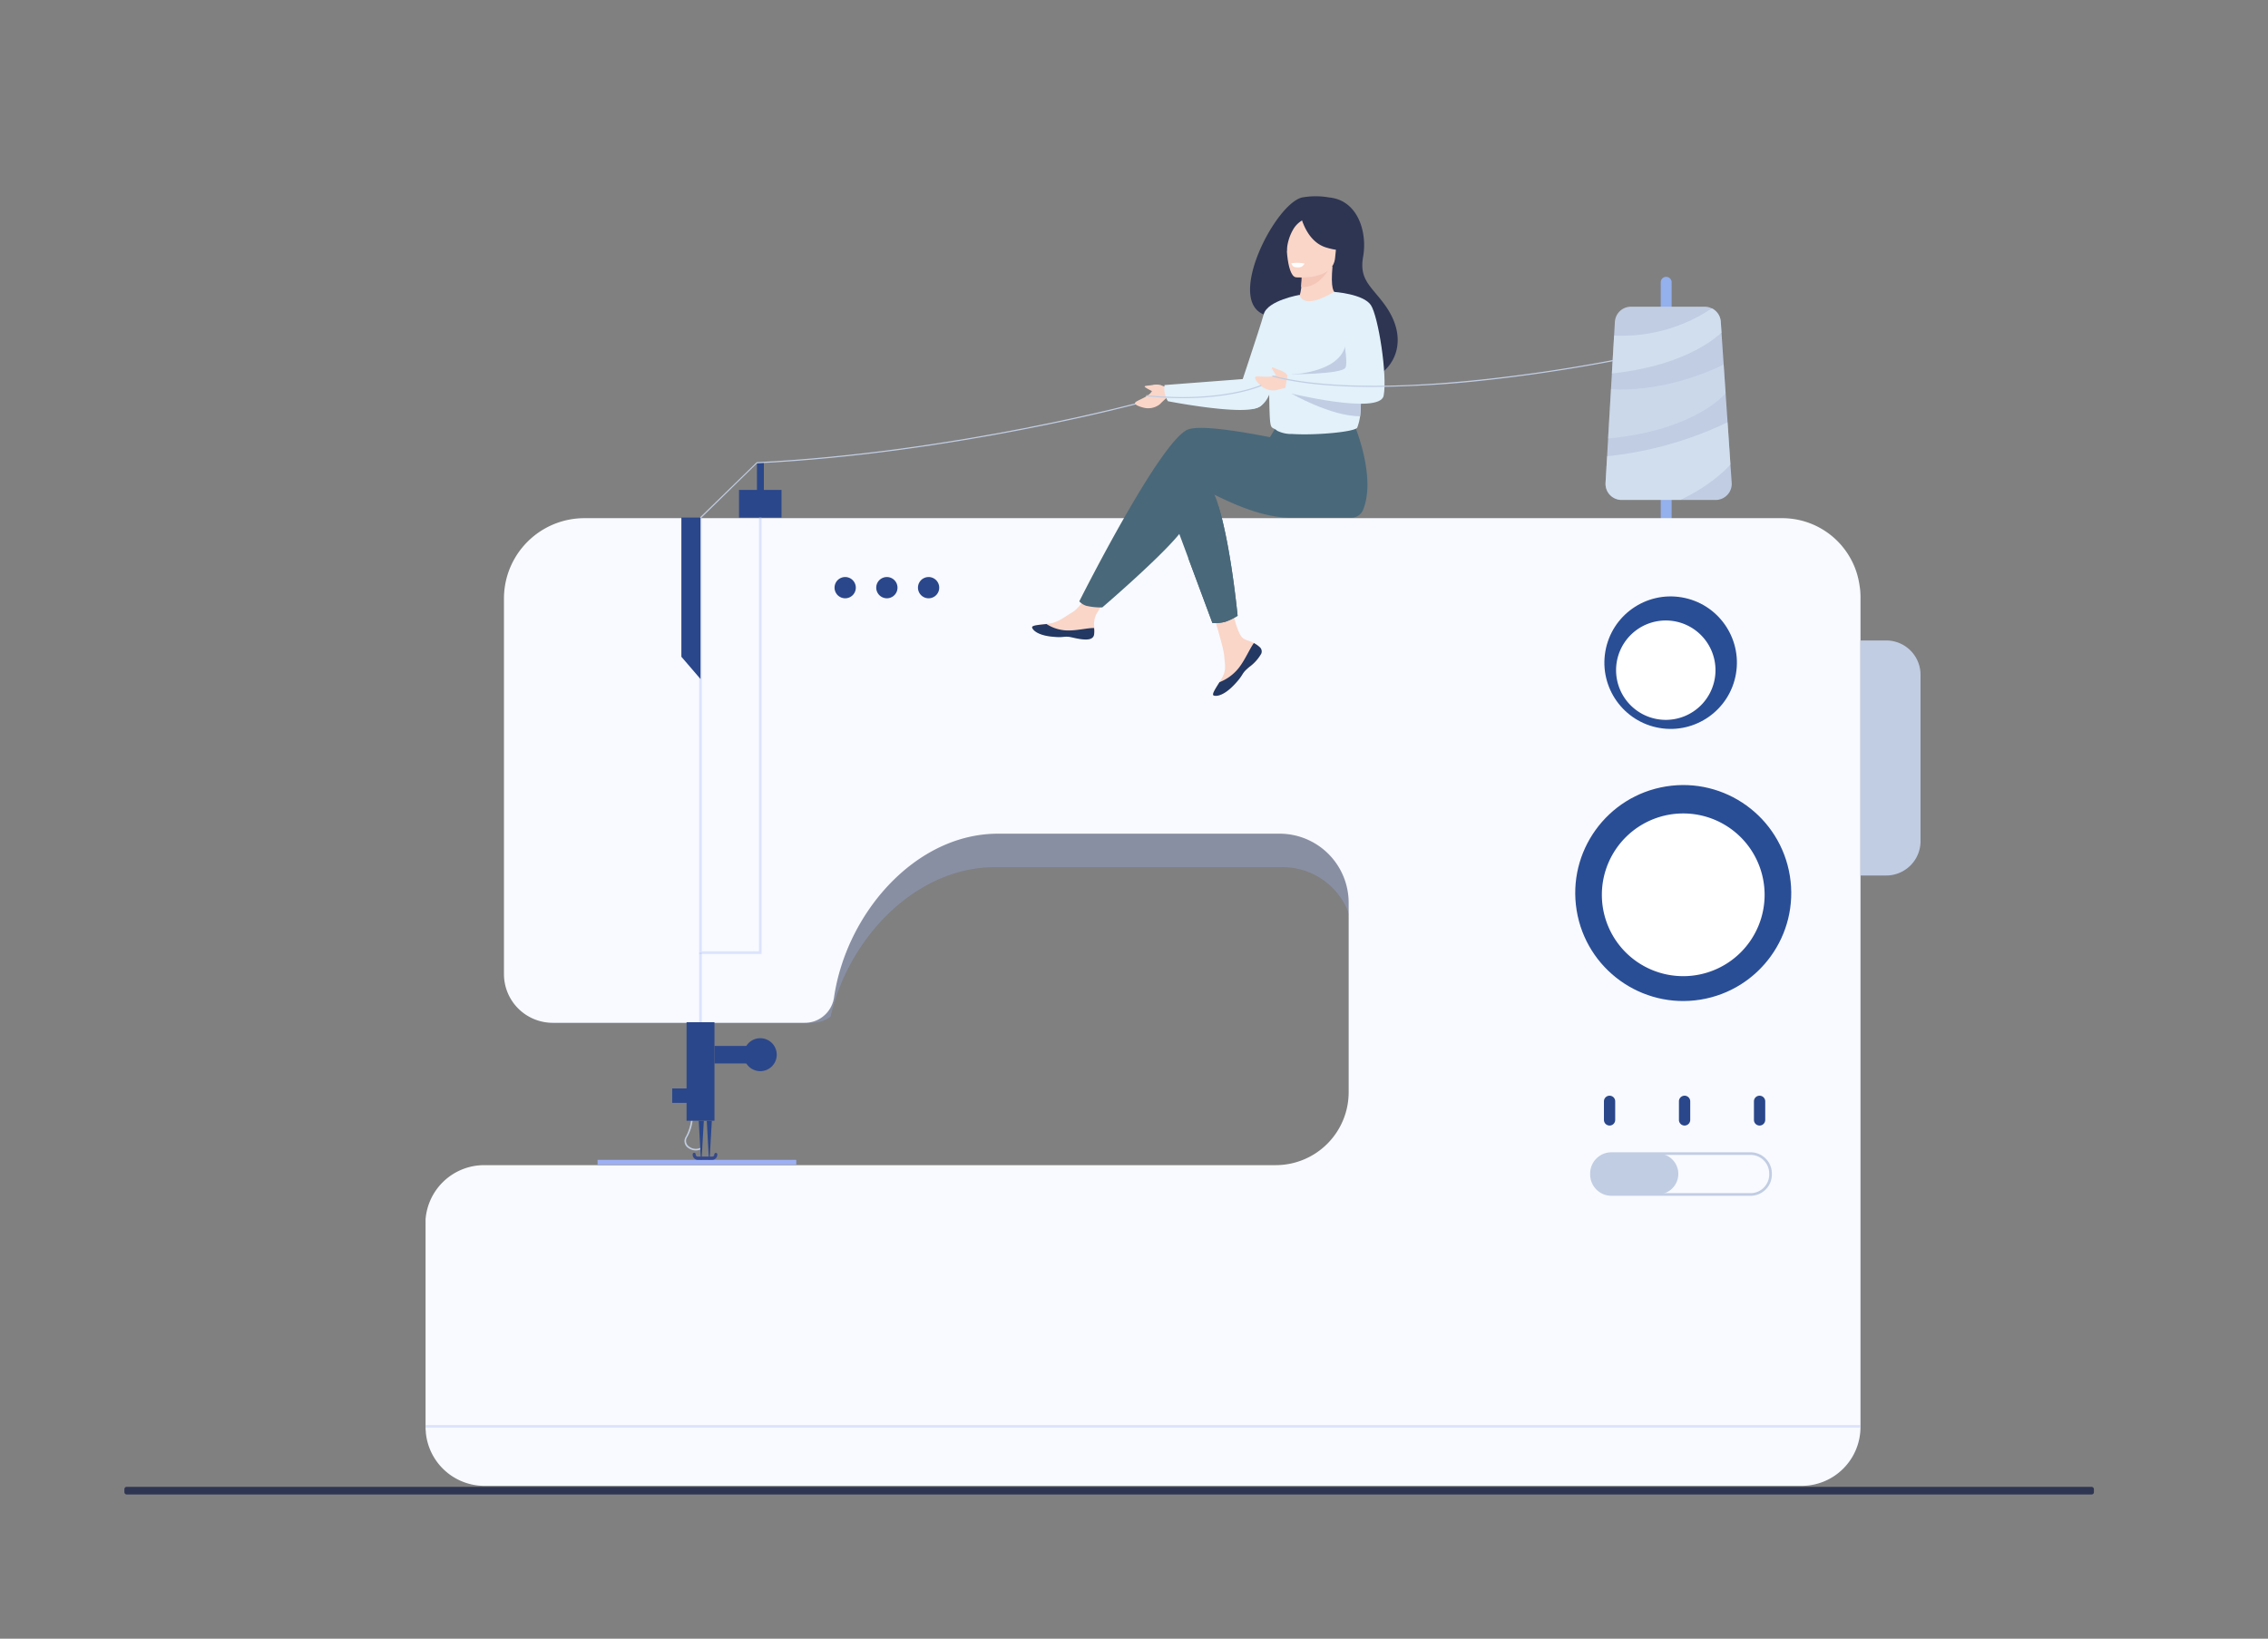 <svg id="_ëîé_1" data-name="‘ëîé_1" xmlns="http://www.w3.org/2000/svg" viewBox="0 0 512 370"><rect x="0" y="0" width="512" height="370" fill="#808080" stroke="none"/><defs><style>.cls-1{fill:#94b0ed;}.cls-2{fill:#2e3552;}.cls-3{fill:#c1cde3;}.cls-4,.cls-8{fill:#9db0f4;}.cls-10,.cls-4,.cls-7{opacity:0.3;}.cls-5{fill:#f8faff;}.cls-6{fill:#2b478b;}.cls-9{fill:#35488b;}.cls-10,.cls-11,.cls-16{fill:#e2f1fa;}.cls-11{opacity:0.5;}.cls-12{fill:#fad6c8;}.cls-13{fill:#233862;}.cls-14{fill:#49687a;}.cls-15{fill:#f4c6b8;}.cls-17{fill:#fff;}.cls-18{fill:#2a4e96;}</style></defs><path class="cls-1" d="M376.14,118.11h0a1.22,1.22,0,0,1-1.23-1.22V63.73a1.22,1.22,0,0,1,1.23-1.22h0a1.22,1.22,0,0,1,1.23,1.22v53.16A1.22,1.22,0,0,1,376.14,118.11Z"/><rect class="cls-2" x="28.08" y="335.72" width="444.62" height="1.72" rx="0.49"/><path class="cls-3" d="M157.13,259.76a3,3,0,0,1-1.71-.53,1.82,1.82,0,0,1-.59-2.58A10.29,10.29,0,0,0,156,253l.35,0a10,10,0,0,1-1.2,3.72,1.55,1.55,0,0,0,.51,2.23,2.48,2.48,0,0,0,2.55.18l.21.24A2.58,2.58,0,0,1,157.13,259.76Z"/><path class="cls-4" d="M420,134.61V322.2a13.28,13.28,0,0,1-13.29,13.29h-297a13.45,13.45,0,0,1-13.48-11.93c0-.34-.06-.67-.07-1V276.37c0-.36,0-.71,0-1.06a13.62,13.62,0,0,1,10.32-4.68H288.6a16.67,16.67,0,0,0,16.61-14.13,16.28,16.28,0,0,0,.17-2.33V211.39a15.24,15.24,0,0,0-.91-5.2,15.89,15.89,0,0,0-15-10.39H224.65c-14,0-26.24,9.71-32.88,22.29a46.62,46.62,0,0,0-4.26,11.46,6.77,6.77,0,0,1-4.14,1.39h-58a11.15,11.15,0,0,1-11.26-11V135.14a17.32,17.32,0,0,1,.26-3,18.57,18.57,0,0,1,15.06-7.61H405.16a18.05,18.05,0,0,1,14.58,7.32A16.73,16.73,0,0,1,420,134.61Z"/><path class="cls-5" d="M420,134.61V322.2a13.28,13.28,0,0,1-13.29,13.29H109.36a13.29,13.29,0,0,1-13.22-11.93c0-.34-.06-.67-.07-1V276.37c0-.36,0-.71,0-1.06a13.28,13.28,0,0,1,13.25-12.23H288a16.47,16.47,0,0,0,16.46-16.46V203.83a15.6,15.6,0,0,0-15.59-15.59H225.3c-16.38,0-30.3,13.83-35.37,29.85a44.7,44.7,0,0,0-1.64,7.07,6.76,6.76,0,0,1-2.54,4.39,6.58,6.58,0,0,1-4.06,1.39H124.77a11,11,0,0,1-11-11V135.14a18.37,18.37,0,0,1,.25-3A18.16,18.16,0,0,1,131.89,117H402.33a17.61,17.61,0,0,1,14.51,7.62,17.42,17.42,0,0,1,2.9,7.26A16.73,16.73,0,0,1,420,134.61Z"/><rect class="cls-6" x="154.99" y="230.81" width="6.3" height="22.24"/><rect class="cls-6" x="161.29" y="236.16" width="7.38" height="3.96"/><path class="cls-6" d="M167.91,238.14a3.72,3.72,0,1,1,3.72,3.72A3.72,3.72,0,0,1,167.91,238.14Z"/><rect class="cls-6" x="151.75" y="245.76" width="4.14" height="3.26"/><rect class="cls-6" x="166.83" y="110.62" width="9.6" height="6.24"/><path class="cls-3" d="M387.31,112.89H366.08a3.63,3.63,0,0,1-3.63-3.84l.35-6v0l.23-4,.65-11.18.2-3.52.5-8.55.18-3.13a3.63,3.63,0,0,1,3.63-3.42h16.64a3.64,3.64,0,0,1,3.63,3.38l.17,2.51.49,7.22.08,1.14L390,95.35l.64,9.51.29,4.15A3.64,3.64,0,0,1,387.31,112.89Z"/><g class="cls-7"><polygon class="cls-8" points="171.93 215.4 157.84 215.4 157.84 116.86 158.44 116.86 158.44 214.8 171.33 214.8 171.33 116.74 171.93 116.74 171.93 215.4"/></g><path class="cls-3" d="M420,144.61h5.81a7.75,7.75,0,0,1,7.75,7.75v37.57a7.75,7.75,0,0,1-7.75,7.75H420a0,0,0,0,1,0,0V144.61A0,0,0,0,1,420,144.61Z"/><rect class="cls-8" x="134.9" y="261.89" width="44.86" height="1.06"/><polygon class="cls-6" points="158.14 153.32 153.82 148.29 153.82 116.86 158.14 116.86 158.14 153.32"/><g class="cls-7"><rect class="cls-8" x="157.84" y="215.1" width="0.6" height="15.71"/></g><g class="cls-7"><rect class="cls-8" x="96.07" y="321.77" width="323.89" height="0.6"/></g><path class="cls-6" d="M188.4,132.69a2.4,2.4,0,1,1,2.4,2.4A2.4,2.4,0,0,1,188.4,132.69Z"/><path class="cls-6" d="M197.81,132.69a2.4,2.4,0,1,1,2.4,2.4A2.41,2.41,0,0,1,197.81,132.69Z"/><path class="cls-6" d="M207.23,132.69a2.4,2.4,0,1,1,2.4,2.4A2.41,2.41,0,0,1,207.23,132.69Z"/><rect class="cls-6" x="170.88" y="104.44" width="1.56" height="8.4"/><polygon class="cls-6" points="158.38 261.89 158.23 261.89 157.74 253.06 158.89 253.06 158.38 261.89"/><polygon class="cls-6" points="160.19 261.89 160.04 261.89 159.55 253.06 160.7 253.06 160.19 261.89"/><path class="cls-9" d="M160.8,261.89h-3.3a1.19,1.19,0,0,1-1.13-1.24.36.36,0,0,1,.34-.37.36.36,0,0,1,.34.37.47.47,0,0,0,.45.5h3.3a.48.48,0,0,0,.46-.5.34.34,0,1,1,.68,0A1.2,1.2,0,0,1,160.8,261.89Z"/><path class="cls-3" d="M374.27,269.67H363.89a4.63,4.63,0,0,1-4.61-4.61h0a4.62,4.62,0,0,1,4.61-4.61h10.38a4.62,4.62,0,0,1,4.61,4.61h0A4.62,4.62,0,0,1,374.27,269.67Z"/><path class="cls-3" d="M395.2,270H363.78a4.81,4.81,0,0,1-4.8-4.8v-.23a4.8,4.8,0,0,1,4.8-4.79H395.2a4.8,4.8,0,0,1,4.8,4.79v.23A4.81,4.81,0,0,1,395.2,270Zm-31.42-9.23a4.21,4.21,0,0,0-4.2,4.2v.23a4.21,4.21,0,0,0,4.2,4.2H395.2a4.21,4.21,0,0,0,4.2-4.2v-.23a4.21,4.21,0,0,0-4.2-4.2Z"/><path class="cls-6" d="M363.36,254.14h0a1.27,1.27,0,0,1-1.27-1.28v-4.19a1.27,1.27,0,0,1,1.27-1.27h0a1.27,1.27,0,0,1,1.27,1.27v4.19A1.27,1.27,0,0,1,363.36,254.14Z"/><path class="cls-6" d="M380.29,254.14h0a1.27,1.27,0,0,1-1.27-1.28v-4.19a1.27,1.27,0,0,1,1.27-1.27h0a1.28,1.28,0,0,1,1.28,1.27v4.19A1.28,1.28,0,0,1,380.29,254.14Z"/><path class="cls-6" d="M397.22,254.14h0a1.27,1.27,0,0,1-1.27-1.28v-4.19a1.27,1.27,0,0,1,1.27-1.27h0a1.28,1.28,0,0,1,1.28,1.27v4.19A1.28,1.28,0,0,1,397.22,254.14Z"/><path class="cls-10" d="M363.68,87.84s11.27,1.3,25.44-5.51l.44,6.46S382.79,97.17,363,99Z"/><path class="cls-11" d="M390.65,104.86s-3.61,4.36-11.28,8H366.08a3.63,3.63,0,0,1-3.63-3.84l.35-6v0A82.54,82.54,0,0,0,390,95.35Z"/><path class="cls-11" d="M388.63,75.11c-2.39,2.2-9.66,7.61-24.75,9.21l.5-8.55a36.51,36.51,0,0,0,22.09-6.16,3.64,3.64,0,0,1,2,3Z"/><path class="cls-3" d="M158.23,117l-.19-.19,12.79-12.45h0c44.55-2.19,86.68-13.6,87.1-13.71l.07.25c-.42.12-42.54,11.52-87.11,13.72Z"/><path class="cls-12" d="M284.49,146.22a1.3,1.3,0,0,1,.23,1.38h0a8.46,8.46,0,0,1-2.69,3l-.44.36-.09.09-.08.07c-1.18,1.09-.74,1.34-2.87,3.56-2.43,2.53-4.1,2.57-4.57,2.34s.41-1.54,1.32-3a2.53,2.53,0,0,1,.13-.22l.36-.61c1.06-1.81.79-2.66.54-5.36-.21-2.19-3.41-12.25-3.41-12.25l4.65-.8s1.4,8,2.95,9.24c.82.66,1.75.67,2.54,1.16l.17.1A6.25,6.25,0,0,1,284.49,146.22Z"/><path class="cls-13" d="M284.49,146.22a1.3,1.3,0,0,1,.23,1.38h0a9.64,9.64,0,0,1-2.7,3l-.43.37-.09.09-.08.07c-1.18,1.09-.74,1.34-2.87,3.56-2.43,2.53-4.1,2.57-4.57,2.34s.41-1.54,1.32-3a10.38,10.38,0,0,0,4.33-3.19c1.46-1.87,2.43-4.26,3.43-5.65l.17.1A6.25,6.25,0,0,1,284.49,146.22Z"/><path class="cls-12" d="M247,143.32c-.29,1.43-2.33,1.19-4.62.64s-1.74.1-5-.26-4.24-1.57-4.34-2.06,1.52-.58,3.24-.78l.66-.08c1.94-.24,3.37-1.5,5.14-2.53s4.18-5,4.18-5l4.46.35s-2.34,3.56-3.25,5.11a5.37,5.37,0,0,0-.43,3A6,6,0,0,1,247,143.32Z"/><path class="cls-13" d="M242.34,144c-2.29-.56-1.74.1-5-.26s-4.24-1.57-4.34-2.06,1.52-.58,3.24-.78l0,0a9.11,9.11,0,0,0,4.66,1.45c2.21.06,4.55-.57,6.08-.55a6,6,0,0,1,0,1.53C246.67,144.75,244.63,144.51,242.34,144Z"/><path class="cls-14" d="M264.07,114.77,268.25,126l5.45,14.66a8.64,8.64,0,0,0,2.89-.26,12.59,12.59,0,0,0,2.8-1.36s-1.51-15.75-4.33-24.79a16.24,16.24,0,0,0-2.43-5.25C268.25,103.82,264.07,114.77,264.07,114.77Z"/><path class="cls-14" d="M268.32,96.93c2.73-.89,10.53.25,18.37,1.78L288.33,96l16.92-1.32s5.59,12.39,2.53,20.28a2.87,2.87,0,0,1-2.87,1.93H291.32c-8.41,0-17.81-5.78-19-6-2-.4-2.79,3.58-4.78,7.76s-18.7,18.5-18.7,18.5a14.57,14.57,0,0,1-3.63-.37,3.64,3.64,0,0,1-1.56-1S262.15,98.92,268.32,96.93Z"/><path class="cls-2" d="M285.29,71c5.1,4.61,17.55,12.8,17.62,12.77s4,2.68,6.86,1.62c4.78-1.77,8.74-8.64,2.68-16.79-3-4.06-5.63-5.48-4.73-10.62,1-5.58-1.19-12.76-7.63-13.39a17.39,17.39,0,0,0-6.15,0C287.89,46,276.79,67.63,285.29,71Z"/><path class="cls-12" d="M292.81,67.91s2.82,1.83,5,1.42,4-3,4-3c-.83-.24-1.43-1.24-1-6.18l-.38,0-6.47.74s0,2-.17,3.9C293.58,66.41,293.18,67.77,292.81,67.91Z"/><path class="cls-15" d="M293.88,60.92s0,2-.17,3.9c3.57.2,5.72-2.9,6.64-4.64Z"/><path class="cls-12" d="M292.54,62.61s8.42.83,8.86-4.42,1.81-8.68-3.54-9.44-6.57,1.17-7.15,2.89S290.36,62.26,292.54,62.61Z"/><path class="cls-2" d="M293.44,47.93s1.06,6.41,5.86,7.93c3.5,1.11,5.08.38,5.08.38a14.28,14.28,0,0,1-2.28-5.34,2.6,2.6,0,0,0-1.71-2C297.9,48.13,294.89,45.89,293.44,47.93Z"/><path class="cls-2" d="M295,49.29a5.58,5.58,0,0,0-3,2.41,10.69,10.69,0,0,0-1.51,5.18s-1.47-5.93.67-8.14S295,49.29,295,49.29Z"/><path class="cls-16" d="M308.15,85.3c-.15.63-.28,1.22-.39,1.76-.17.88-.29,1.63-.37,2.29-.26,2.07-.18,3.3-.35,4.64a12.22,12.22,0,0,1-.63,2.53c-.35,1-9.5,1.82-14.71,1.47a7.16,7.16,0,0,1-3.36-.72c-1.85-1.62-1.67,1.93-1.92-15-.13-8.28,7-15.65,7-15.65s.57,3.53,7.66-.68c.25-.14,3,4,5.73,9.08C309.79,80.6,309,81.79,308.15,85.3Z"/><path class="cls-14" d="M268.25,126l5.45,14.66a8.64,8.64,0,0,0,2.89-.26,12.59,12.59,0,0,0,2.8-1.36s-1.51-15.75-4.33-24.79Z"/><path class="cls-16" d="M293.44,66.57s-7.29,1.24-8.15,4.38-6.77,20.71-6.77,20.71,4.58,1.56,6.29-.15,6-15.9,6-15.9Z"/><path class="cls-12" d="M263.7,87.62,262,86.94a4.22,4.22,0,0,0-1.6-.06c-.57.18-2,.16-2,.39s1.6,1,1.6,1l.06,0c-.62,1.38-3.67,2.17-3.82,2.68s1.24.93,2,1.12a4.24,4.24,0,0,0,3.61-.81c.68-.72,1.83-1.71,1.83-1.71Z"/><path class="cls-17" d="M294.48,59.51a1.44,1.44,0,0,1-1.28.87c-.93,0-1.19-.14-1.36-.34a2.77,2.77,0,0,1-.35-.58A8,8,0,0,1,294.48,59.51Z"/><path class="cls-16" d="M280.55,85.59l-17.66,1.35a5.49,5.49,0,0,0,.77,3.65s15.93,3.12,20.09,1.52S287.44,83,287.44,83Z"/><path class="cls-12" d="M291.56,85.89l-1.17-1.44a4.19,4.19,0,0,0-1.37-.83c-.58-.12-1.8-.82-1.91-.62s.93,1.61.93,1.61h0c-1.2.91-4.26.11-4.63.48s.63,1.42,1.21,2a4.29,4.29,0,0,0,3.54,1c1-.3,2.44-.6,2.44-.6Z"/><path class="cls-3" d="M307.39,89.35c-.26,2.07-.18,3.3-.35,4.64-6.63,0-15.48-5.11-15.48-5.11Z"/><path class="cls-3" d="M291.56,84.53s10.32-.3,12.06-6.17c1.91-6.44,4.05,2.65,4.05,2.65l-1.14,5.8H295.21Z"/><path class="cls-16" d="M301.1,65.9s6.7.44,8.38,3,3.75,15.88,2.88,20.43S290,88.51,290,88.51l.68-4s12.38.07,13.08-1.54C304.74,80.88,301.1,65.9,301.1,65.9Z"/><path class="cls-3" d="M310.06,87.37c-8.23,0-16.27-.61-22.73-2.3a.14.14,0,0,1-.1-.17.13.13,0,0,1,.16-.09c7.37,1.93,21.67,3.63,48,.78,15.75-1.7,28.51-4.26,28.63-4.29a.14.14,0,0,1,.16.11.13.13,0,0,1-.1.16c-.13,0-12.9,2.58-28.66,4.29A243,243,0,0,1,310.06,87.37Z"/><path class="cls-3" d="M267,89.91a78.13,78.13,0,0,1-8.15-.43.12.12,0,0,1-.11-.14.12.12,0,0,1,.14-.12c16.59,1.71,25.61-2.24,25.7-2.28a.14.14,0,0,1,.18.06.14.14,0,0,1-.07.18C284.65,87.21,278.48,89.91,267,89.91Z"/><circle class="cls-18" cx="379.99" cy="201.66" r="24.38" transform="translate(-27.4 63.47) rotate(-9.22)"/><path class="cls-17" d="M361.62,202.05A18.37,18.37,0,1,1,380,220.41,18.36,18.36,0,0,1,361.62,202.05Z"/><circle class="cls-18" cx="376.05" cy="151.08" r="14.89" transform="matrix(0.17, -0.99, 0.99, 0.17, 163.65, 496.23)"/><path class="cls-17" d="M364.83,151.32a11.22,11.22,0,1,1,11.22,11.22A11.22,11.22,0,0,1,364.83,151.32Z"/></svg>